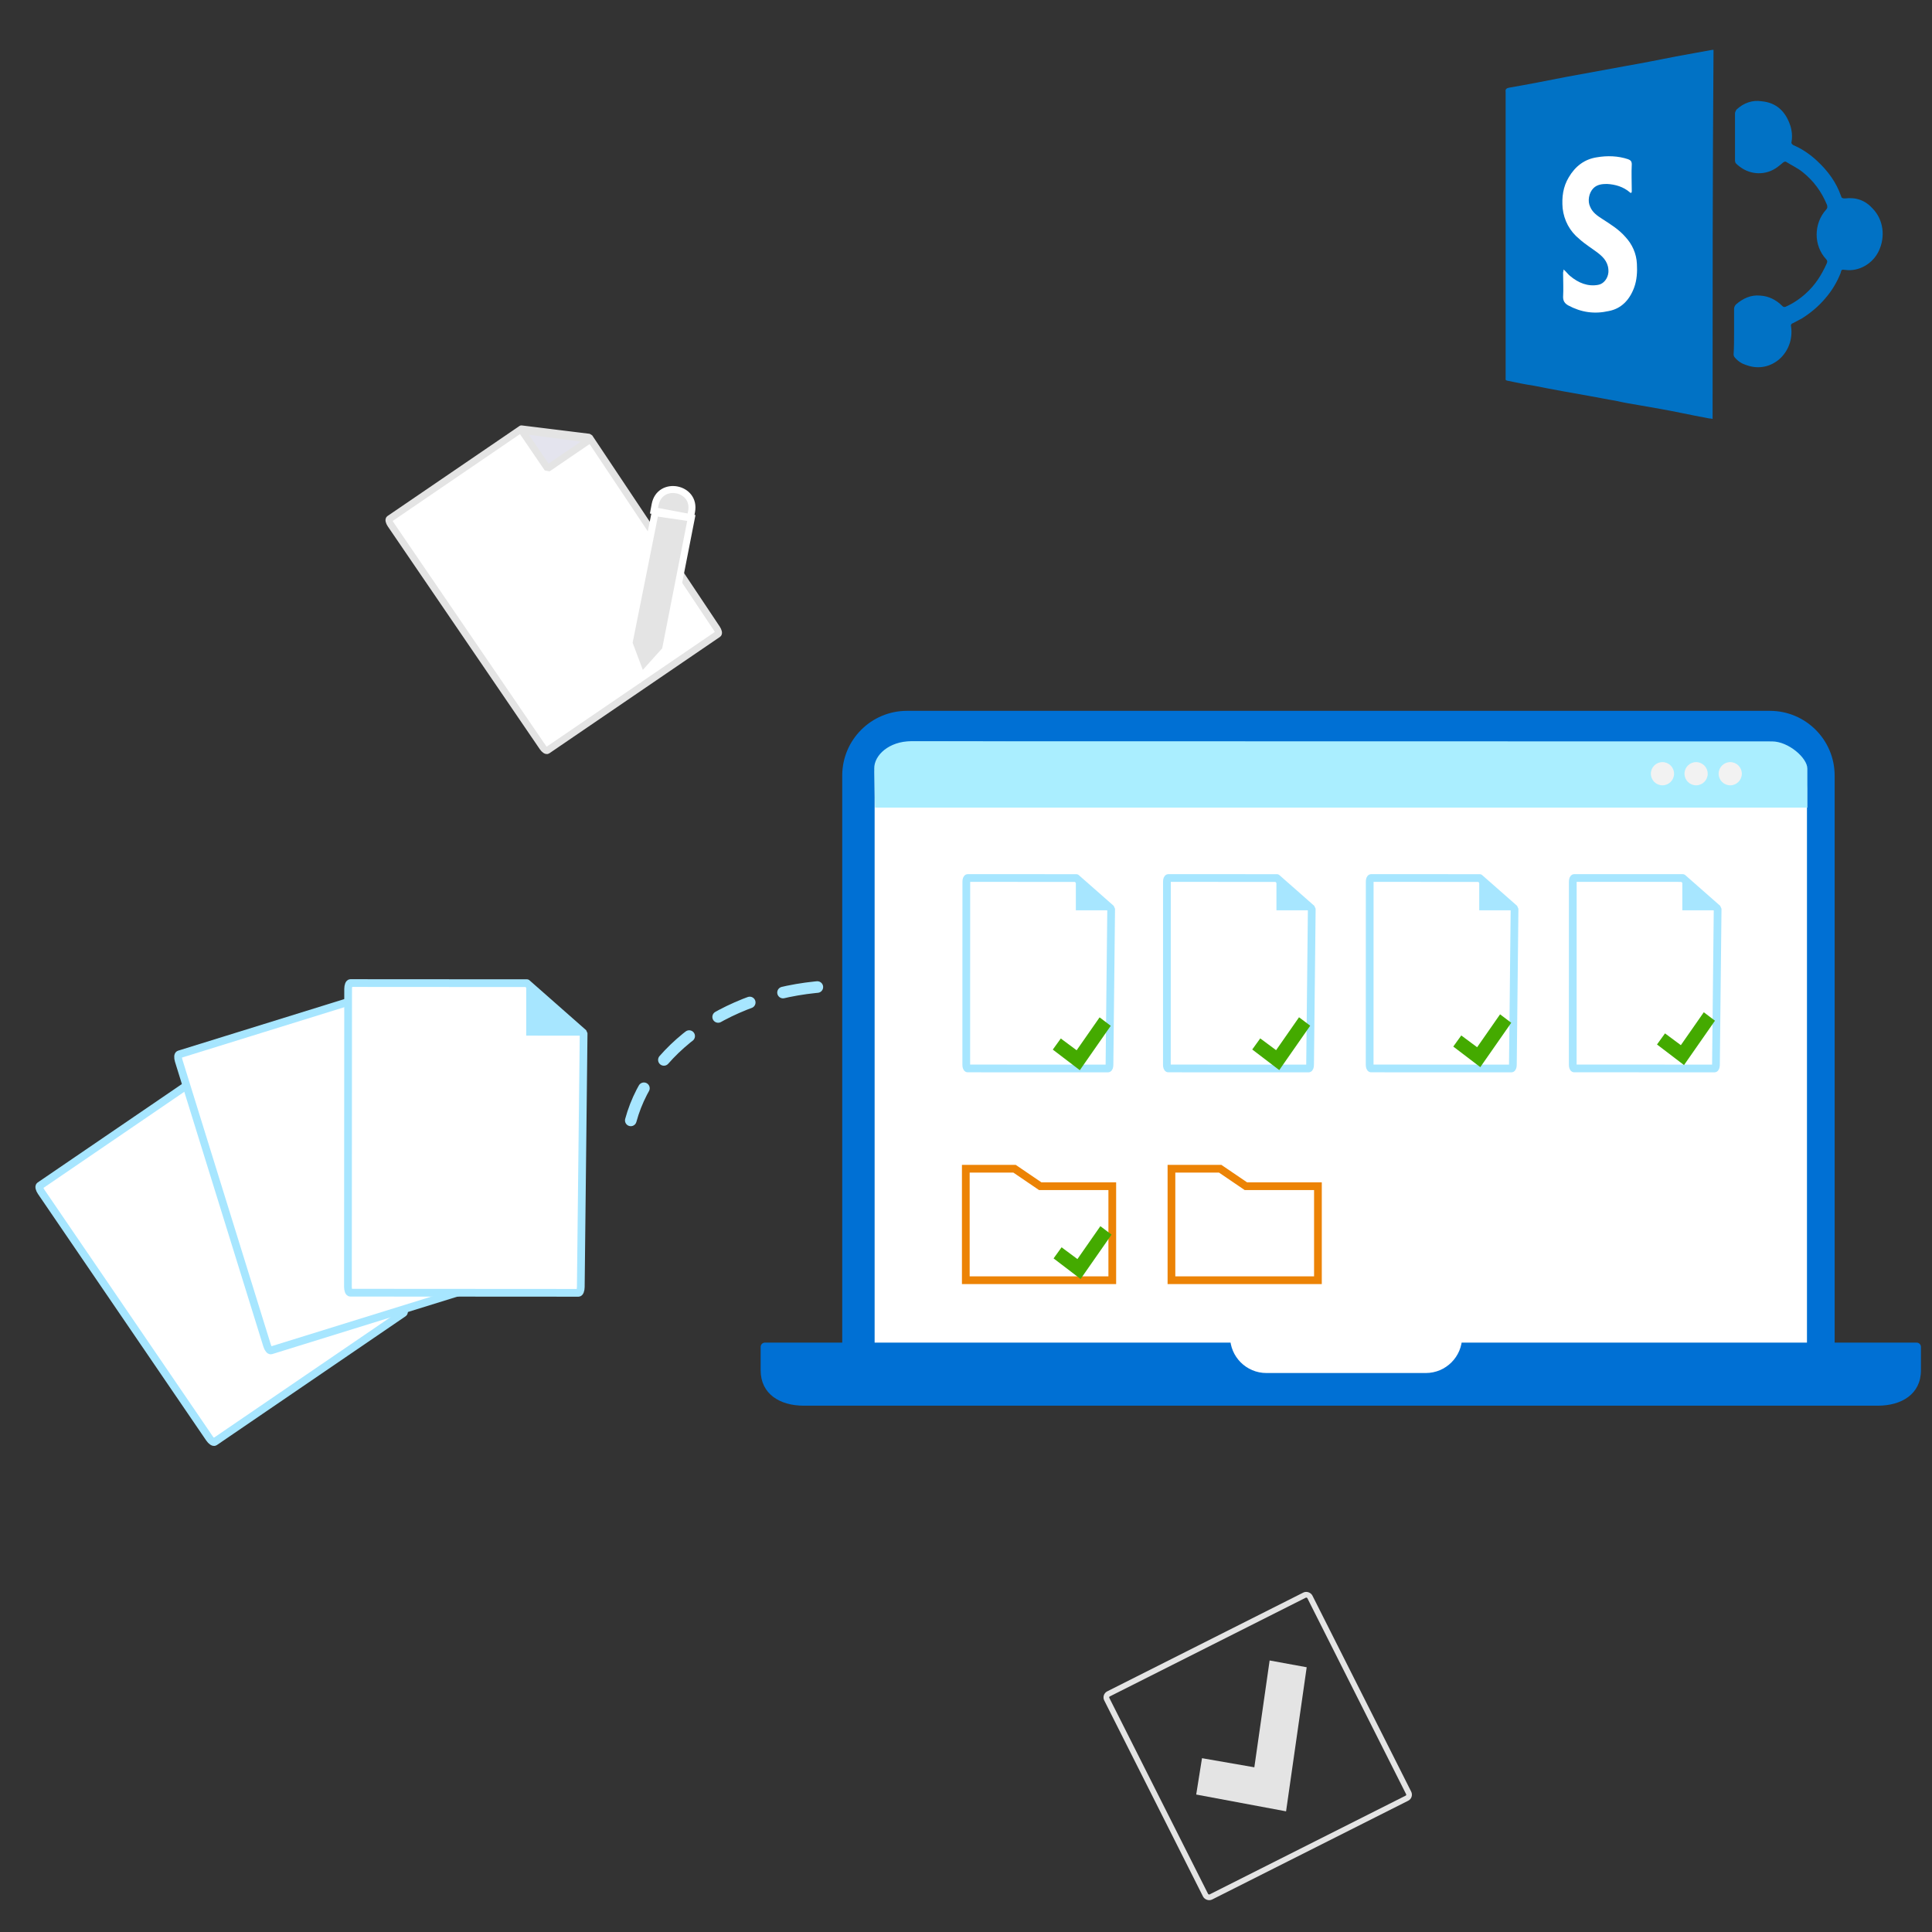 <?xml version="1.0" encoding="UTF-8" standalone="no"?>
<svg
   id="Layer_1"
   version="1.1"
   viewBox="0 0 500 500"
   xml:space="preserve"
   sodipodi:docname="bci-banner.svg"
   inkscape:version="1.3.2 (091e20e, 2023-11-25, custom)"
   xmlns:inkscape="http://www.inkscape.org/namespaces/inkscape"
   xmlns:sodipodi="http://sodipodi.sourceforge.net/DTD/sodipodi-0.dtd"
   xmlns="http://www.w3.org/2000/svg"
   xmlns:svg="http://www.w3.org/2000/svg"><rect x="0" y="0" width="500" height="500" fill="#333333" stroke="none"/><sodipodi:namedview
   id="namedview2"
   pagecolor="#ffffff"
   bordercolor="#000000"
   borderopacity="0.25"
   inkscape:showpageshadow="2"
   inkscape:pageopacity="0.0"
   inkscape:pagecheckerboard="0"
   inkscape:deskcolor="#d1d1d1"
   inkscape:zoom="1"
   inkscape:cx="250"
   inkscape:cy="464"
   inkscape:window-width="2252"
   inkscape:window-height="1909"
   inkscape:window-x="1368"
   inkscape:window-y="7"
   inkscape:window-maximized="0"
   inkscape:current-layer="g18" /><defs
   id="defs57"><inkscape:path-effect
   effect="fillet_chamfer"
   id="path-effect10"
   is_visible="true"
   lpeversion="1"
   nodesatellites_param="F,0,0,1,0,0,0,1 @ F,0,0,1,0,0,0,1 @ F,0,0,1,0,0,0,1 @ F,0,0,1,0,26.27,0,1 @ F,0,0,1,0,0,0,1 @ F,0,0,1,0,0,0,1 @ F,0,0,1,0,0,0,1"
   radius="0"
   unit="px"
   method="auto"
   mode="F"
   chamfer_steps="1"
   flexible="false"
   use_knot_distance="true"
   apply_no_radius="true"
   apply_with_radius="true"
   only_selected="false"
   hide_knots="false" /><inkscape:path-effect
   effect="fillet_chamfer"
   id="path-effect9"
   is_visible="true"
   lpeversion="1"
   nodesatellites_param="F,0,0,1,0,0,0,1 @ F,0,0,1,0,0,0,1 @ F,0,0,1,0,0,0,1 @ F,0,0,1,0,21.564,0,1 @ F,0,0,1,0,0,0,1 @ F,0,0,1,0,0,0,1"
   radius="0"
   unit="px"
   method="auto"
   mode="F"
   chamfer_steps="1"
   flexible="false"
   use_knot_distance="true"
   apply_no_radius="true"
   apply_with_radius="true"
   only_selected="false"
   hide_knots="false" />
	
	
	
	
	
		<linearGradient
   id="SVGID_6_"
   x1="388"
   x2="566.9"
   y1="171.6"
   y2="171.6"
   gradientTransform="matrix(1,0,0,-1,0,330)"
   gradientUnits="userSpaceOnUse">
		<stop
   id="stop25"
   stop-color="#B9DEFC"
   offset="1.3976e-6" />
		<stop
   id="stop26"
   stop-color="#8DBFF1"
   offset="1" />
	</linearGradient>
	

	
	
	
	
	
	
	
</defs>
<style
   id="style1"
   type="text/css">
	.st0{fill:url(#SVGID_1_);}
	.st1{fill:url(#SVGID_2_);}
	.st2{fill:url(#SVGID_3_);}
	.st3{fill:url(#SVGID_4_);}
	.st4{fill:url(#SVGID_5_);}
	.st5{opacity:5.000000e-02;fill:#FFFFFF;enable-background:new    ;}
	.st6{opacity:5.000000e-02;fill:url(#SVGID_6_);enable-background:new    ;}
	.st7{fill:#FFFFFF;stroke:#0172C5;stroke-width:4.95;stroke-linejoin:round;stroke-miterlimit:10;}
	.st8{fill:#0172C5;}
	.st9{fill:#FFFFFF;stroke:#0172C5;stroke-width:2.97;stroke-linejoin:round;stroke-miterlimit:10;}
	.st10{fill:#FFFFFF;}
	.st11{fill:none;stroke:#3CC708;stroke-width:7;stroke-miterlimit:10;}
	.st12{fill:#3CC708;}
	.st13{fill:#DD8C0B;}
	.st14{fill:#F9A716;}
	.st15{fill:#FFFFFF;stroke:#1787BF;stroke-width:2.2;stroke-linejoin:round;stroke-miterlimit:10;}
	.st16{fill:#1787BF;stroke:#1787BF;stroke-width:2.2;stroke-linejoin:round;stroke-miterlimit:10;}
	.st17{fill:none;stroke:#1787BF;stroke-width:2.2;stroke-linejoin:round;stroke-miterlimit:10;}
	.st18{fill:#1787BF;}
</style>





<g
   id="sp_icon"
   transform="matrix(1.209 0 0 1.209 -663.33 41.224)">
	
	<g
   id="g39"
   transform="translate(74.257 -178.92)">
		<path
   id="path37"
   class="st8"
   d="m841 234.5c-0.3-0.1-0.5-0.1-0.7-0.1-2.1-0.4-4.2-0.8-6.1-1.2-2.9-0.6-5.8-1.1-8.7-1.6-1.8-0.3-3.6-0.6-5.3-1-1.9-0.3-3.7-0.7-5.5-1-4-0.7-7.9-1.4-11.9-2.2-2-0.3-3.9-0.7-5.8-1.1-0.4-0.1-0.3-0.3-0.3-0.6v-61.2c-0.1-0.6 0.2-0.8 0.7-0.9 4.1-0.7 8.1-1.5 12.2-2.3 4.4-0.8 8.7-1.6 13.1-2.4 3.5-0.6 6.9-1.3 10.5-2 2.6-0.5 5.1-0.9 7.7-1.4h0.3c-0.2 26.4-0.2 52.6-0.2 79z" />
		<path
   id="path38"
   class="st10"
   d="m809.1 202.5c0.6 0.5 0.9 1 1.4 1.4 1.8 1.5 3.8 2.3 6 1.9 1.2-0.2 2.1-1.4 2.2-2.7 0.1-1.9-0.9-3.1-2.2-4.1s-2.8-1.9-4-3c-2.1-1.7-3.3-4-3.6-6.6-0.2-2.4 0.1-4.6 1.3-6.6 1.4-2.4 3.4-3.9 6-4.3 2.3-0.4 4.6-0.3 6.7 0.4 0.5 0.2 0.8 0.4 0.8 1.1-0.1 1.9 0 3.8 0 5.7 0 0.1 0 0.3-0.1 0.4-0.1 0-0.3 0-0.3-0.1-1.4-1.2-3.1-1.7-4.9-1.8-1 0-2.1 0.1-2.9 0.9-1 1-1.3 2.8-0.7 4 0.5 1.2 1.5 1.9 2.6 2.6 1.7 1.1 3.5 2.2 4.9 3.8 1.5 1.6 2.4 3.6 2.5 5.8 0.1 1.7 0 3.5-0.6 5.1-1 2.7-2.8 4.5-5.4 5-3.1 0.7-5.9 0.3-8.7-1.2-0.7-0.4-1.1-0.9-1.1-1.8 0.1-1.7 0-3.5 0-5.2 0-0.2 0.1-0.3 0.1-0.7z" />
		<path
   id="path39"
   class="st8"
   d="m845.6 215.9v-5c0-0.3 0.2-0.7 0.4-0.9 1.5-1.3 3.2-2.1 5.2-1.9 1.8 0.1 3.4 0.9 4.7 2.2 0.2 0.2 0.4 0.3 0.7 0.2 1.6-0.7 3.1-1.7 4.4-2.9 2-1.8 3.3-3.9 4.4-6.3 0.2-0.4 0.2-0.7-0.1-1-2.7-2.9-2.7-7.6 0-10.6 0.3-0.3 0.3-0.6 0.2-1-1.2-2.9-2.9-5.2-5.3-7.1-1-0.8-2.3-1.4-3.4-2.1-0.3-0.2-0.5 0-0.7 0.1-0.7 0.6-1.4 1.2-2.2 1.6-2.6 1.3-5.7 0.8-7.9-1.4-0.1-0.1-0.2-0.4-0.2-0.6v-10.1c0-0.3 0.2-0.6 0.3-0.8 1.6-1.5 3.5-2.1 5.4-1.8 3.2 0.3 5.1 2.2 6.1 5.1 0.4 1.2 0.5 2.4 0.3 3.6-0.1 0.3 0.1 0.5 0.4 0.7 1.9 0.8 3.6 2 5 3.3 2.4 2.2 4.2 4.7 5.2 7.6 0.1 0.4 0.3 0.5 0.8 0.5 2.4-0.3 4.4 0.4 6 2.2 2.3 2.4 2.7 6 1.3 9-1.3 2.8-4.3 4.5-7.2 4.1-0.8-0.1-0.8-0.1-1 0.7-0.8 2-1.9 3.8-3.2 5.3-1.5 1.8-3.2 3.2-5.1 4.4-0.6 0.3-1.3 0.7-1.9 1-0.3 0.1-0.5 0.3-0.4 0.7 0.8 5.6-4.2 10.2-9.5 8.3-1-0.3-1.8-0.8-2.5-1.6-0.2-0.2-0.3-0.5-0.3-0.7 0.1-1.5 0.1-3.2 0.1-4.8z" />
	</g>
</g><g
   id="g18"
   transform="translate(-41.5,-15)"><g
     id="g19"
     transform="translate(-6,24)"><g
       id="g21-3"
       transform="matrix(0.463,-0.316,0.316,0.463,-257.217,403.48)"
       style="stroke-width:3.571;stroke-dasharray:none"><g
         id="g20-7"
         style="stroke-width:3.571;stroke-dasharray:none"><g
           id="g12-5"
           transform="matrix(0.618,0,0,0.618,159.43,-37.006)"
           fill="#ffffff"
           style="stroke-width:5.782;stroke-dasharray:none"><g
             id="g11-2"
             transform="translate(126.25,-12)"
             stroke-miterlimit="0"
             style="stroke-width:5.782;stroke-dasharray:none"><path
               id="rect1-5-6"
               d="m 670.804,332.68 42.46,37.345 -2,190.02 c -0.025,2.407 -0.764,4.345 -1.714,4.345 h -170.83 c -0.949,0 -1.714,-1.938 -1.714,-4.345 v -223.02 c 0,-2.407 0.764,-4.345 1.714,-4.345 v 0 h 132.08"
               fill="#ffffff"
               stroke="#003561"
               stroke-linecap="round"
               stroke-width="3.434"
               style="stroke:#a7e6ff;stroke-width:5.782;stroke-dasharray:none;stroke-opacity:1" /></g></g></g></g><g
       id="g21-1"
       transform="matrix(0.535,-0.166,0.166,0.535,-240.718,256.986)"
       style="stroke-width:3.571;stroke-dasharray:none"><g
         id="g20-4"
         transform="translate(49.906,190.005)"
         style="stroke-width:3.571;stroke-dasharray:none"><g
           id="g12-2"
           transform="matrix(0.618,0,0,0.618,159.43,-37.006)"
           fill="#ffffff"
           style="stroke-width:5.783;stroke-dasharray:none"><g
             id="g11-1"
             transform="translate(126.25,-12)"
             stroke-miterlimit="0"
             style="stroke-width:5.783;stroke-dasharray:none"><path
               id="rect1-5-0"
               d="m 584.282,69.856 42.46,37.345 -2,190.02 c -0.025,2.407 -0.764,4.345 -1.714,4.345 h -170.83 c -0.949,0 -1.714,-1.938 -1.714,-4.345 V 74.201 c 0,-2.407 0.764,-4.345 1.714,-4.345 v 0 h 132.08"
               fill="#ffffff"
               stroke="#003561"
               stroke-linecap="round"
               stroke-width="3.434"
               style="stroke:#a7e6ff;stroke-width:5.783;stroke-dasharray:none;stroke-opacity:1" /></g></g></g></g><g
       id="g21"
       transform="matrix(0.535,-0.164,0.164,0.535,-234.731,257.462)"
       style="stroke-width:3.571;stroke-dasharray:none"><g
         id="g20"
         transform="rotate(17.079,657.91,444.29)"
         style="stroke-width:3.571;stroke-dasharray:none"><g
           id="g12"
           transform="matrix(0.618,0,0,0.618,159.43,-37.006)"
           fill="#ffffff"
           style="stroke-width:5.782;stroke-dasharray:none"><g
             id="g11"
             transform="translate(126.25,-12)"
             stroke-miterlimit="0"
             style="stroke-width:5.782;stroke-dasharray:none"><path
               id="rect1-5"
               d="m 662.02,380.72 42.46,37.345 -2,190.02 c -0.025,2.407 -0.764,4.345 -1.714,4.345 h -170.83 c -0.949,0 -1.714,-1.938 -1.714,-4.345 v -223.02 c 0,-2.407 0.764,-4.345 1.714,-4.345 v 0 h 132.08"
               fill="#ffffff"
               stroke="#003561"
               stroke-linecap="round"
               stroke-width="3.434"
               style="stroke:#a7e6ff;stroke-width:5.782;stroke-dasharray:none;stroke-opacity:1" /><path
               id="path10"
               d="M 704.26,419.97 H 661.51 V 381.72 Z"
               fill="#003561"
               stroke-width="0"
               style="fill:#a7e6ff;fill-opacity:1;stroke-width:5.782;stroke-dasharray:none" /></g></g></g></g></g><g
     id="g15"
     transform="matrix(0.646,-0.441,0.441,0.646,-189.743,1.808)"
     style="stroke-width:2.312;stroke-dasharray:none"><g
       id="g21-5"
       transform="matrix(0.619,-0.19,0.19,0.619,-187.239,409.173)"
       style="stroke:#e4e4e4;stroke-width:3.571;stroke-dasharray:none;stroke-opacity:1"><g
         id="g20-6"
         transform="rotate(17.079,657.91,444.29)"
         style="stroke:#e4e4e4;stroke-width:3.571;stroke-dasharray:none;stroke-opacity:1"><g
           id="g12-7"
           transform="matrix(0.618,0,0,0.618,159.43,-37.006)"
           fill="#ffffff"
           style="stroke:#e4e4e4;stroke-width:5.782;stroke-dasharray:none;stroke-opacity:1"><g
             id="g11-5"
             transform="translate(126.25,-12)"
             stroke-miterlimit="0"
             style="stroke:#e4e4e4;stroke-width:5.782;stroke-dasharray:none;stroke-opacity:1"><path
               id="rect1-5-4"
               d="m 662.02,380.72 42.46,37.345 -2,190.02 c -0.025,2.407 -0.764,4.345 -1.714,4.345 h -170.83 c -0.949,0 -1.714,-1.938 -1.714,-4.345 v -223.02 c 0,-2.407 0.764,-4.345 1.714,-4.345 v 0 h 132.08"
               fill="#ffffff"
               stroke="#003561"
               stroke-linecap="round"
               stroke-width="3.434"
               style="stroke:#e4e4e4;stroke-width:5.782;stroke-dasharray:none;stroke-opacity:1" /><path
               id="path10-4"
               d="M 704.26,419.97 H 661.51 V 381.72 Z"
               fill="#003561"
               stroke-width="0"
               style="fill:#e4e4ee;fill-opacity:1;stroke:#e4e4e4;stroke-width:5.782;stroke-dasharray:none;stroke-opacity:1" /></g></g></g></g><path
       d="m 318.1,442.178 8.675,8.677 1.445,-1.447 c 5.774,-5.783 -2.901,-14.458 -8.675,-8.675 z m 8.852,8.953 -8.906,-8.215 -31.455,30.764 -2.816,11.491 11.491,-2.814 z"
       fill="#5c5f62"
       id="path1"
       style="fill:#e4e4e4;fill-opacity:1;stroke:#ffffff;stroke-width:2.312;stroke-dasharray:none;stroke-opacity:1"
       sodipodi:nodetypes="ccscccccccc" /></g><g
     id="g17"
     transform="translate(0,18)"><path
       id="path7"
       style="fill:none;fill-opacity:1;stroke:#a7e6ff;stroke-width:3;stroke-linecap:round;stroke-miterlimit:0;stroke-dasharray:9, 9;stroke-dashoffset:0;stroke-opacity:1"
       d="m 204.747,286.956 c 5.512,-20.309 28.521,-34.84 55.166,-34.84 0.393,1.7e-4 10.786,0.004 11.178,0.01"
       sodipodi:nodetypes="ccc" /><g
       id="g8"
       transform="matrix(0.376,0,0,0.376,142.455,-54.153)"><g
         id="g9"
         transform="translate(264.554,320.318)"><path
           d="M 729.728,349.549 C 729.728,324.962 709.766,305 685.179,305 H 91.202 c -24.587,0 -44.549,19.962 -44.549,44.549 V 750.484 H 729.728 Z"
           fill="#4762af"
           id="path1-4"
           style="fill:#0070d4;fill-opacity:1;stroke-width:0.494" /><path
           d="m 710.678,358.57 c 0,-18.306 -12.97,-31.254 -24.355,-31.275 L 93.835,326.231 c -11.385,-0.021 -25.187,10.31 -24.886,21.691 V 750.484 H 710.678 Z"
           fill="#ffffff"
           id="path2"
           style="stroke-width:0.494"
           sodipodi:nodetypes="ssssccs" /><path
           d="m 710.947,344.755 c 0,-7.296 -12.97,-18.725 -24.355,-18.728 L 94.104,325.913 c -15.111,-0.003 -25.601,9.595 -25.418,18.842 l 0.532,26.862 H 710.947 Z"
           fill="#ffffff"
           id="path2-7"
           style="fill:#aaeeff;fill-opacity:1;stroke-width:0.162"
           sodipodi:nodetypes="ssssccs" /><path
           d="m 789.126,742.805 c 0,-1.639 -1.331,-2.97 -2.97,-2.97 H -6.53 c -1.639,0 -2.97,1.331 -2.97,2.97 v 16.08 c 0,16.392 13.308,24.376 29.7,24.376 H 759.428 c 16.39,0 29.698,-7.984 29.698,-24.376 z"
           fill="#4762af"
           id="path3-4"
           style="fill:#0070d4;fill-opacity:1;stroke-width:0.494"
           sodipodi:nodetypes="sssssssss" /><path
           d="M 473.325,735.766 H 313.6 c 0,13.803 11.206,25.007 25.007,25.007 h 109.71 c 13.801,0 25.007,-11.204 25.007,-25.007 z"
           fill="#ffffff"
           id="path4-3"
           style="stroke-width:0.443" /><g
           id="g13"
           transform="matrix(0.75,0,0,0.75,156.797,87.069)"><circle
             style="opacity:1;fill:#f2f2f2;fill-opacity:1;stroke:#a7e6ff;stroke-width:0;stroke-linecap:round;stroke-miterlimit:0;stroke-dasharray:none;stroke-dashoffset:0;stroke-opacity:1"
             id="path11"
             cx="668.081"
             cy="348.274"
             r="10.648" /><circle
             style="fill:#f2f2f2;fill-opacity:1;stroke:#a7e6ff;stroke-width:0;stroke-linecap:round;stroke-miterlimit:0;stroke-dasharray:none;stroke-dashoffset:0;stroke-opacity:1"
             id="path11-5"
             cx="636.77"
             cy="348.274"
             r="10.648" /><circle
             style="fill:#f2f2f2;fill-opacity:1;stroke:#a7e6ff;stroke-width:0;stroke-linecap:round;stroke-miterlimit:0;stroke-dasharray:none;stroke-dashoffset:0;stroke-opacity:1"
             id="path11-0"
             cx="605.89"
             cy="348.274"
             r="10.648" /></g></g></g><g
       stroke-width="2.906"
       id="g2-0"
       transform="translate(-29.682,-48.217)"><g
         id="g21-2-8"
         transform="matrix(0.329,-0.101,0.101,0.329,92.273,279.95)"
         style="stroke-width:5.812;stroke-dasharray:none"><g
           id="g20-8-3"
           transform="rotate(17.079,657.91,444.29)"
           stroke-width="2.906"
           style="stroke-width:5.812;stroke-dasharray:none"><g
             id="g12-7-3"
             transform="matrix(0.618,0,0,0.618,159.43,-37.006)"
             fill="#ffffff"
             stroke-width="4.705"
             style="stroke-width:9.411;stroke-dasharray:none"><g
               id="g11-8-5"
               transform="translate(126.25,-12)"
               stroke-miterlimit="0"
               stroke-width="4.705"
               style="stroke-width:9.411;stroke-dasharray:none"><path
                 id="rect1-5-7-1"
                 d="m 662.02,380.72 42.46,37.345 -2,190.02 c -0.025,2.407 -0.764,4.345 -1.714,4.345 h -170.83 c -0.949,0 -1.714,-1.938 -1.714,-4.345 v -223.02 c 0,-2.407 0.764,-4.345 1.714,-4.345 v 0 h 132.08"
                 fill="#ffffff"
                 stroke="#003561"
                 stroke-linecap="round"
                 style="stroke:#a7e6ff;stroke-width:9.411;stroke-dasharray:none;stroke-opacity:1" /><path
                 id="path10-0-40"
                 d="M 704.26,419.97 H 661.51 V 381.72 Z"
                 fill="#003561"
                 style="fill:#a7e6ff;fill-opacity:1;stroke-width:9.411;stroke-dasharray:none" /></g></g></g></g><g
         id="g21-2-5-6"
         transform="matrix(0.329,-0.101,0.101,0.329,144.19,279.95)"
         style="stroke-width:5.812;stroke-dasharray:none"><g
           id="g20-8-5-6"
           transform="rotate(17.079,657.91,444.29)"
           stroke-width="2.906"
           style="stroke-width:5.812;stroke-dasharray:none"><g
             id="g12-7-1-6"
             transform="matrix(0.618,0,0,0.618,159.43,-37.006)"
             fill="#ffffff"
             stroke-width="4.705"
             style="stroke-width:9.411;stroke-dasharray:none"><g
               id="g11-8-9-9"
               transform="translate(126.25,-12)"
               stroke-miterlimit="0"
               stroke-width="4.705"
               style="stroke-width:9.411;stroke-dasharray:none"><path
                 id="rect1-5-7-0-9"
                 d="m 662.02,380.72 42.46,37.345 -2,190.02 c -0.025,2.407 -0.764,4.345 -1.714,4.345 h -170.83 c -0.949,0 -1.714,-1.938 -1.714,-4.345 v -223.02 c 0,-2.407 0.764,-4.345 1.714,-4.345 v 0 h 132.08"
                 fill="#ffffff"
                 stroke="#003561"
                 stroke-linecap="round"
                 style="stroke:#a7e6ff;stroke-width:9.411;stroke-dasharray:none;stroke-opacity:1" /><path
                 id="path10-0-4-8"
                 d="M 704.26,419.97 H 661.51 V 381.72 Z"
                 fill="#003561"
                 style="fill:#a7e6ff;fill-opacity:1;stroke-width:9.411;stroke-dasharray:none" /></g></g></g></g><g
         id="g21-2-9-1"
         transform="matrix(0.329,-0.101,0.101,0.329,196.67,279.95)"
         style="stroke-width:5.812;stroke-dasharray:none"><g
           id="g20-8-6-1"
           transform="rotate(17.079,657.91,444.29)"
           stroke-width="2.906"
           style="stroke-width:5.812;stroke-dasharray:none"><g
             id="g12-7-9-3"
             transform="matrix(0.618,0,0,0.618,159.43,-37.006)"
             fill="#ffffff"
             stroke-width="4.705"
             style="stroke-width:9.411;stroke-dasharray:none"><g
               id="g11-8-1-4"
               transform="translate(126.25,-12)"
               stroke-miterlimit="0"
               stroke-width="4.705"
               style="stroke-width:9.411;stroke-dasharray:none"><path
                 id="rect1-5-7-2-5"
                 d="m 662.02,380.72 42.46,37.345 -2,190.02 c -0.025,2.407 -0.764,4.345 -1.714,4.345 h -170.83 c -0.949,0 -1.714,-1.938 -1.714,-4.345 v -223.02 c 0,-2.407 0.764,-4.345 1.714,-4.345 v 0 h 132.08"
                 fill="#ffffff"
                 stroke="#003561"
                 stroke-linecap="round"
                 style="stroke:#a7e6ff;stroke-width:9.411;stroke-dasharray:none;stroke-opacity:1" /><path
                 id="path10-0-7-0"
                 d="M 704.26,419.97 H 661.51 V 381.72 Z"
                 fill="#003561"
                 style="fill:#a7e6ff;fill-opacity:1;stroke-width:9.411;stroke-dasharray:none" /></g></g></g></g><g
         id="g21-2-9-1-5"
         transform="matrix(0.329,-0.101,0.101,0.329,243.224,279.95)"
         style="stroke-width:5.812;stroke-dasharray:none"><g
           id="g20-8-6-1-5"
           transform="rotate(17.079,657.91,444.29)"
           stroke-width="2.906"
           style="stroke-width:5.812;stroke-dasharray:none"><g
             id="g12-7-9-3-5"
             transform="matrix(0.618,0,0,0.618,159.43,-37.006)"
             fill="#ffffff"
             stroke-width="4.705"
             style="stroke-width:9.411;stroke-dasharray:none"><g
               id="g11-8-1-4-0"
               transform="translate(126.25,-12)"
               stroke-miterlimit="0"
               stroke-width="4.705"
               style="stroke-width:9.411;stroke-dasharray:none"><path
                 id="rect1-5-7-2-5-9"
                 d="m 690.252,380.7 42.46,37.345 -2,190.02 c -0.025,2.407 -0.764,4.345 -1.714,4.345 h -170.83 c -0.949,0 -1.714,-1.938 -1.714,-4.345 v -223.02 c 0,-2.407 0.764,-4.345 1.714,-4.345 v 0 h 132.08"
                 fill="#ffffff"
                 stroke="#003561"
                 stroke-linecap="round"
                 style="stroke:#a7e6ff;stroke-width:9.411;stroke-dasharray:none;stroke-opacity:1" /><path
                 id="path10-0-7-0-8"
                 d="m 732.492,419.95 h -42.75 v -38.25 z"
                 fill="#003561"
                 style="fill:#a7e6ff;fill-opacity:1;stroke-width:9.411;stroke-dasharray:none" /></g></g></g></g></g><path
       d="m 326.073,260.294 -5.937,8.515 -4.102,-3.047 -2.071,2.871 6.992,5.332 8.008,-11.484 z"
       id="path1-3-0"
       style="fill:#44aa00;stroke-width:0.625" /><path
       d="m 377.689,260.268 -5.937,8.515 -4.102,-3.047 -2.071,2.871 6.992,5.332 8.008,-11.484 z"
       id="path1-3-4-9"
       style="fill:#44aa00;stroke-width:0.625" /><path
       d="m 429.717,259.508 -5.937,8.515 -4.102,-3.047 -2.071,2.871 6.992,5.332 8.008,-11.484 z"
       id="path1-3-1-9"
       style="fill:#44aa00;stroke-width:0.625" /><path
       d="m 482.441,258.971 -5.937,8.515 -4.102,-3.047 -2.071,2.871 6.992,5.332 8.008,-11.484 z"
       id="path1-3-1-9-1"
       style="fill:#44aa00;stroke-width:0.625" /><g
       id="g29-7"
       transform="matrix(0.173,0,0,0.173,297.538,241.458)"
       style="stroke-width:11.553;stroke-dasharray:none"><path
         id="path1-2"
         d="m -35.202,335.291 h 72.878 l 38.492,26.174 H 183.926 v 140.62 H -35.202 Z"
         fill="#ffffff"
         stroke="#d4aa00"
         stroke-width="3.204"
         style="stroke:#ec8305;stroke-width:11.553;stroke-dasharray:none;stroke-opacity:1"
         sodipodi:nodetypes="ccccccc" /></g><g
       id="g29-7-6"
       transform="matrix(0.173,0,0,0.173,350.76,241.458)"
       style="stroke-width:11.553;stroke-dasharray:none"><path
         id="path1-2-6"
         d="m -35.202,335.291 h 72.878 l 38.492,26.174 H 183.926 v 140.62 H -35.202 Z"
         fill="#ffffff"
         stroke="#d4aa00"
         stroke-width="3.204"
         style="stroke:#ec8305;stroke-width:11.553;stroke-dasharray:none;stroke-opacity:1"
         sodipodi:nodetypes="ccccccc" /></g><path
       d="m 326.276,314.333 -5.937,8.515 -4.102,-3.047 -2.071,2.871 6.992,5.332 8.008,-11.484 z"
       id="path1-3-0-4"
       style="fill:#44aa00;stroke-width:0.625" /></g><g
     id="g16"
     transform="matrix(0.657,-0.331,0.331,0.657,75.82,247.821)"><rect
       style="fill:none;fill-opacity:1;stroke:#e4e4e4;stroke-width:2;stroke-linecap:round;stroke-miterlimit:0;stroke-dasharray:none;stroke-dashoffset:0;stroke-opacity:1"
       id="rect15"
       width="80"
       height="80"
       x="179.5"
       y="404"
       ry="1.38"
       rx="1.38" /><path
       d="M 236.788,419 215.074,450.143 200.073,439 192.5,449.5 218.073,469 247.359,427 Z"
       id="path1-3-0-5"
       style="fill:#e4e4e4;fill-opacity:1;stroke-width:2.286" /></g></g></svg>
